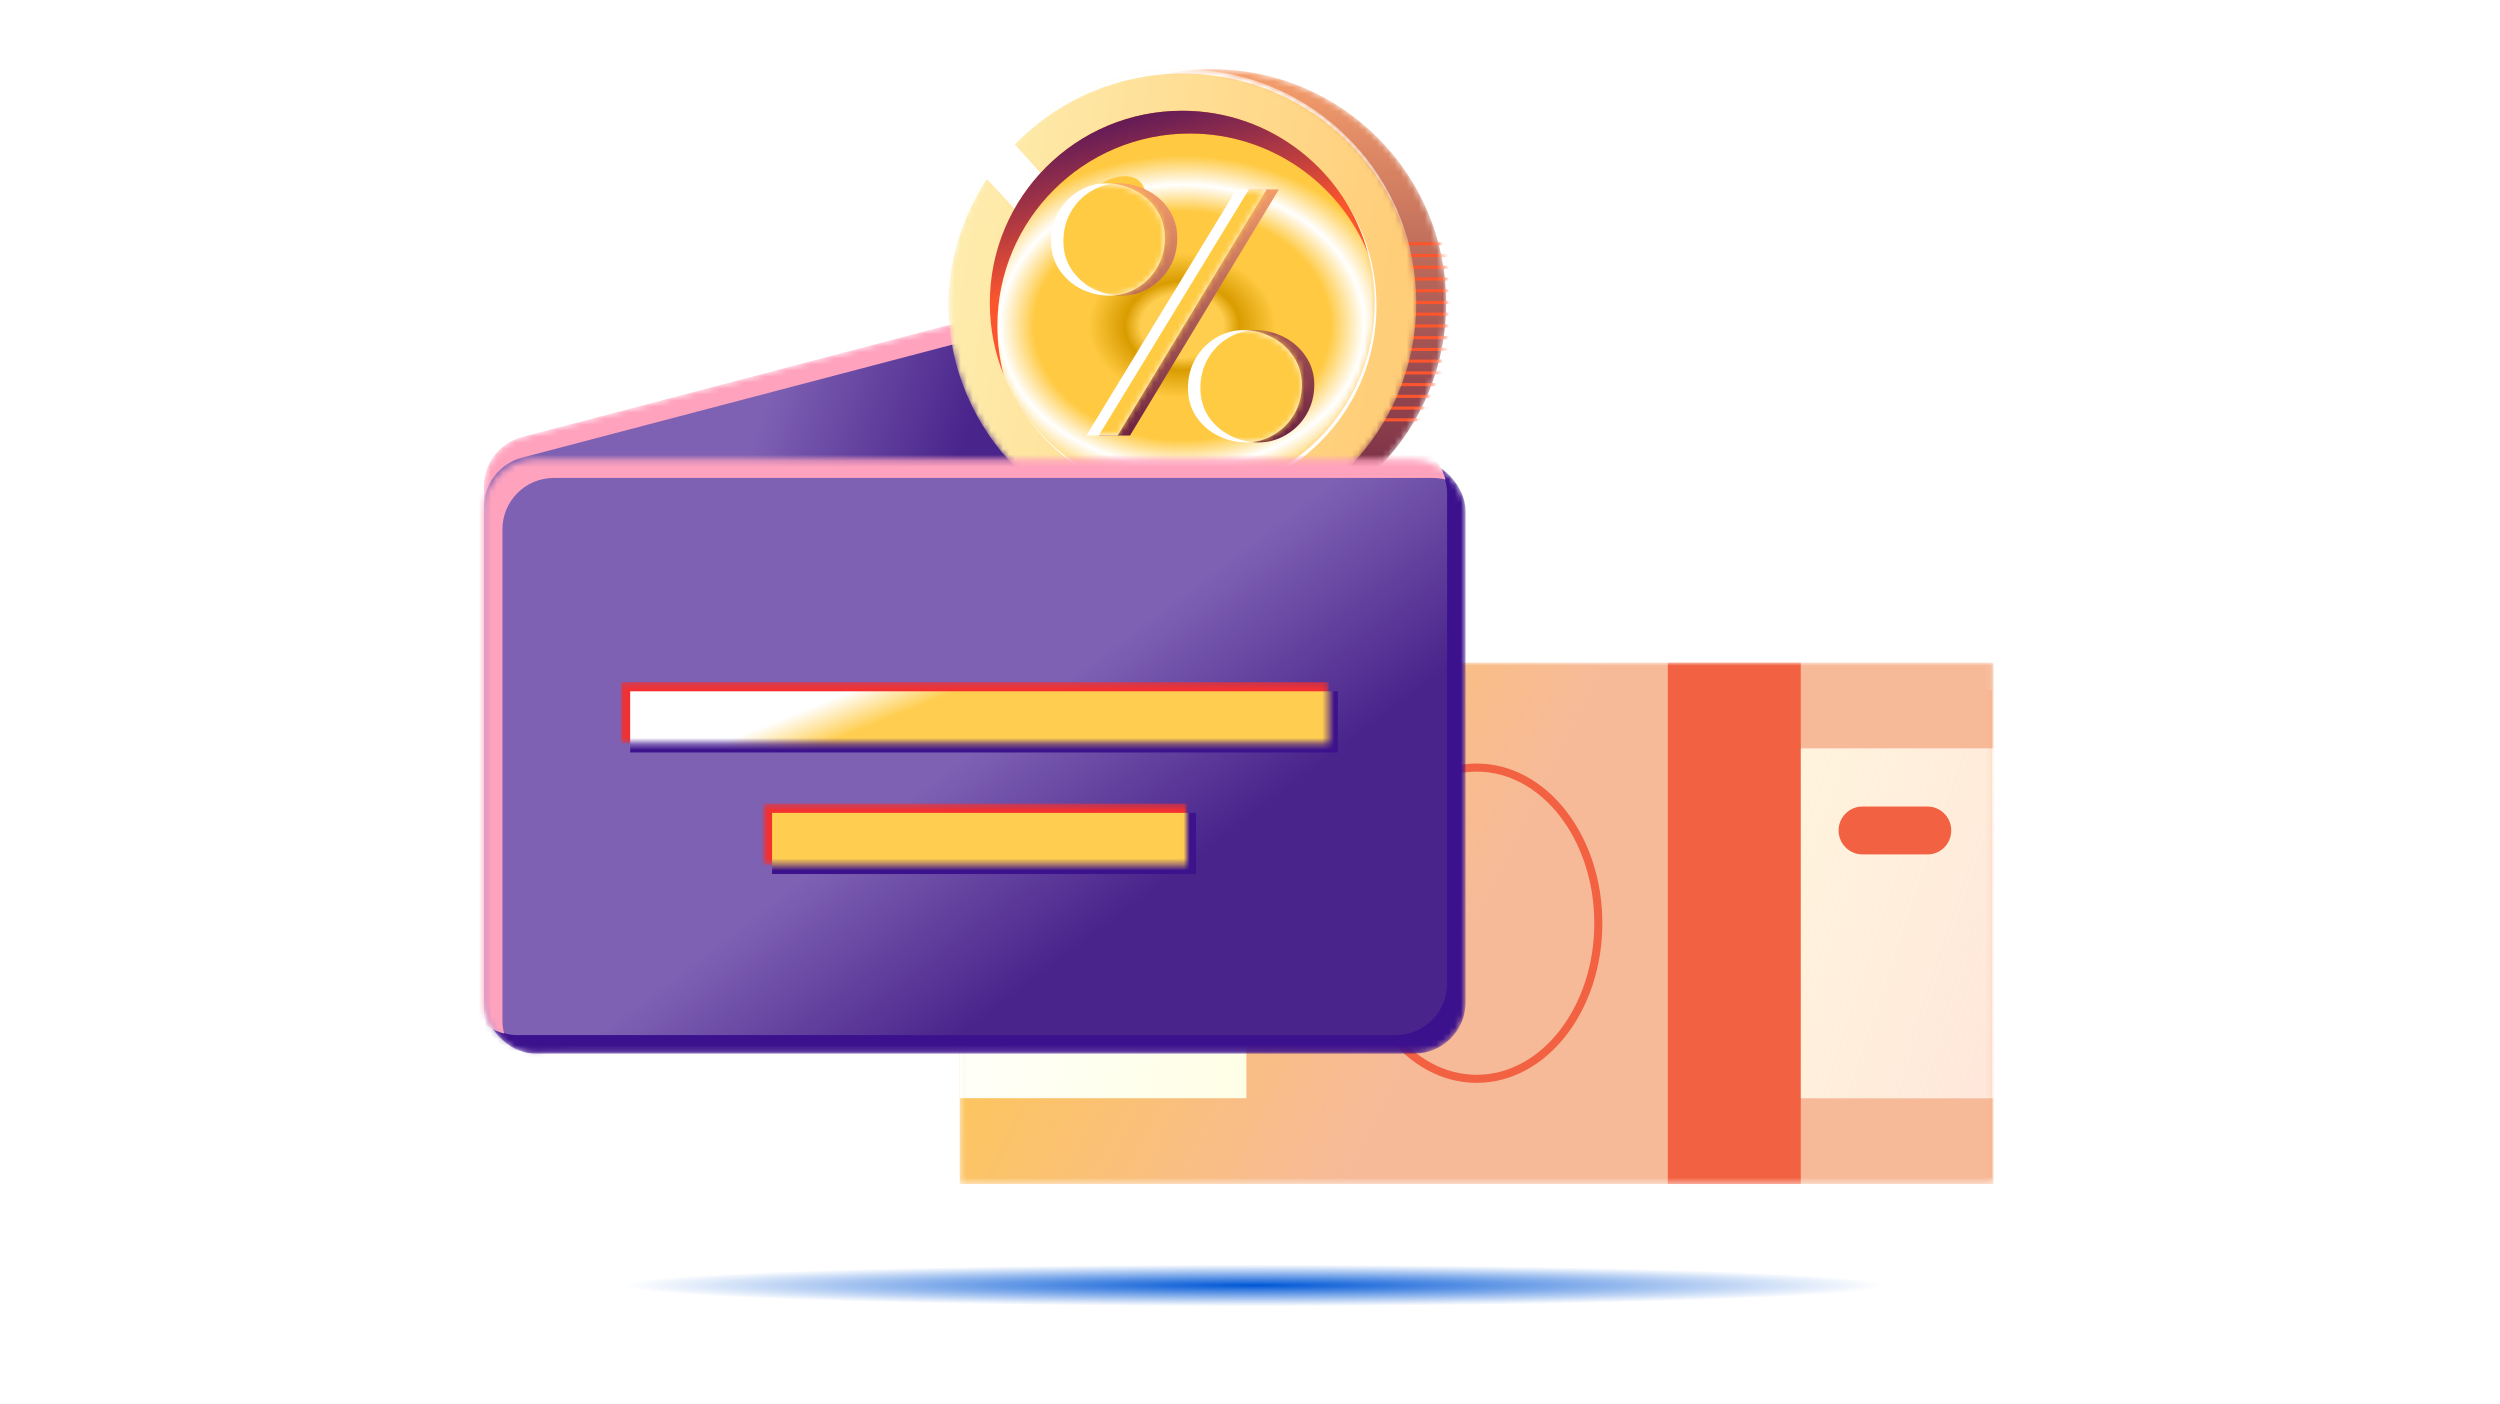 <svg width="415" height="233" viewBox="0 0 415 233" fill="none" xmlns="http://www.w3.org/2000/svg">
<g clip-path="url(#clip0_31120_115670)">
<mask id="mask0_31120_115670" style="mask-type:alpha" maskUnits="userSpaceOnUse" x="80" y="44" width="122" height="131">
<path d="M80.335 80.784C80.335 76.912 82.945 73.527 86.69 72.544L191.238 45.09C196.639 43.672 201.921 47.746 201.921 53.33V138.292C201.921 142.164 199.31 145.549 195.566 146.532L91.017 173.986C85.617 175.404 80.335 171.33 80.335 165.746V80.784Z" fill="url(#paint0_linear_31120_115670)"/>
</mask>
<g mask="url(#mask0_31120_115670)">
<path d="M80.335 80.784C80.335 76.912 82.945 73.527 86.69 72.544L191.238 45.09C196.639 43.672 201.921 47.746 201.921 53.33V138.292C201.921 142.164 199.31 145.549 195.566 146.532L91.017 173.986C85.617 175.404 80.335 171.33 80.335 165.746V80.784Z" fill="#FFA2BE"/>
<g filter="url(#filter0_f_31120_115670)">
<path d="M80.335 84.194C80.335 80.322 82.945 76.937 86.69 75.954L191.238 48.501C196.639 47.082 201.921 51.156 201.921 56.74V141.703C201.921 145.574 199.31 148.959 195.566 149.942L91.017 177.396C85.617 178.814 80.335 174.74 80.335 169.156V84.194Z" fill="url(#paint1_linear_31120_115670)"/>
</g>
</g>
<path d="M330.641 114.551H161.812V195.528H330.641V114.551Z" fill="#FF804D"/>
<path d="M328.768 114.551H159.938V195.528H328.768V114.551Z" fill="url(#paint2_linear_31120_115670)"/>
<path d="M328.768 114.551H159.938V195.528H328.768V114.551Z" fill="url(#paint3_linear_31120_115670)"/>
<path d="M293.357 114.551H195.345V195.528H293.357V114.551Z" fill="url(#paint4_linear_31120_115670)"/>
<path d="M226.222 114.551H195.345V195.528H226.222V114.551Z" fill="#FFA682"/>
<path d="M210.928 176.778C215.622 176.778 219.427 167.364 219.427 155.752C219.427 144.14 215.622 134.727 210.928 134.727C206.235 134.727 202.43 144.14 202.43 155.752C202.43 167.364 206.235 176.778 210.928 176.778Z" fill="url(#paint5_linear_31120_115670)"/>
<path d="M309.789 187.854C315.891 187.854 320.837 185.564 320.837 182.739C320.837 179.915 315.891 177.625 309.789 177.625C303.688 177.625 298.742 179.915 298.742 182.739C298.742 185.564 303.688 187.854 309.789 187.854Z" fill="#FF804D"/>
<path d="M198.745 114.551V195.528" stroke="black" stroke-width="0.426" stroke-miterlimit="10"/>
<path d="M222.826 114.551V195.528" stroke="black" stroke-width="0.426" stroke-miterlimit="10"/>
<path d="M181.465 124.496H172.4L167.868 132.452L172.4 140.407H181.465L186.28 132.452L181.465 124.496Z" fill="#FFB97E"/>
<g style="mix-blend-mode:multiply">
<path d="M263.332 184.162C261.349 178.195 259.083 193.822 257.383 186.719C259.932 188.992 258.233 183.593 260.782 183.309C257.1 180.468 259.366 185.582 257.949 185.582C258.233 183.025 253.134 181.604 251.717 183.593C253.134 185.298 251.717 186.151 252.001 187.571C252.284 188.424 254.267 185.866 252.851 188.708C247.185 190.697 249.168 183.309 249.451 187.855C252.567 186.719 250.301 179.331 246.619 184.162C245.769 191.265 246.619 182.741 249.735 183.309C250.868 184.73 249.735 184.446 248.885 184.446C247.752 185.582 248.601 188.992 246.335 188.708C242.653 187.855 248.601 182.173 246.902 181.036C244.069 181.32 241.803 180.468 239.82 180.468C242.37 180.468 239.82 182.457 242.086 182.741C238.97 188.139 235.854 188.992 227.356 187.287C219.425 182.741 224.807 185.582 219.141 185.866C217.725 183.309 217.725 181.036 219.991 180.184C214.609 179.9 211.493 180.468 209.51 184.73C195.63 174.785 225.657 173.649 231.605 179.331C233.305 175.069 231.039 173.365 238.97 171.376C237.837 160.579 235.288 156.601 236.421 144.668C231.322 141.258 232.455 135.575 238.687 135.575C238.404 132.166 236.421 123.926 239.82 128.188C239.254 130.745 243.503 127.904 242.653 129.609C240.387 129.893 241.52 130.461 241.803 131.882C241.52 132.734 243.219 130.745 243.786 131.313C244.636 132.45 243.503 131.882 242.936 132.166C242.936 133.302 243.786 133.586 243.786 135.575C245.485 135.859 251.717 136.428 249.451 138.701C247.185 136.996 248.318 140.121 246.902 139.837C246.335 139.553 245.485 139.269 246.052 140.121C239.254 138.133 248.318 142.394 250.868 142.679C248.601 144.952 246.619 148.645 248.318 152.623C249.451 154.328 248.601 147.225 249.735 149.498C248.035 165.125 246.052 134.155 240.387 148.645C240.387 151.771 237.837 163.704 242.936 160.011C240.67 151.203 249.735 158.59 248.885 161.999C252.284 161.431 247.752 172.796 253.417 176.774C257.666 177.911 253.984 175.922 252.851 174.785C258.233 175.922 255.4 172.796 257.666 170.239C261.632 168.534 263.898 167.398 267.014 165.693C267.581 167.398 268.43 165.977 269.564 165.977C268.147 165.409 268.43 165.693 269.28 164.557C276.362 165.409 265.881 160.863 263.615 161.147C265.598 157.169 274.096 166.546 277.495 163.136C279.195 161.999 276.645 167.398 281.461 164.273C285.143 164.557 285.993 164.557 282.877 162.568C287.126 161.147 278.345 160.011 274.379 158.59C272.396 157.738 277.212 156.317 274.096 155.749C274.096 156.601 273.246 157.453 272.113 156.885C274.379 152.907 276.645 153.476 280.045 155.464C282.311 152.907 284.86 155.464 285.993 154.896C286.843 153.476 288.543 153.191 289.676 152.907C289.109 151.487 285.143 152.055 285.71 150.918C288.543 150.066 287.41 149.782 287.976 148.077C290.809 147.509 289.109 148.361 290.526 149.214C292.792 145.236 291.375 150.918 292.225 151.487C293.075 152.907 289.109 154.044 292.508 153.76C299.874 154.612 294.775 163.988 293.642 168.819C309.505 191.265 249.735 169.103 263.332 184.162ZM247.185 173.081C244.069 173.649 246.902 173.933 248.318 174.217C247.752 170.523 249.168 165.409 246.902 162.284C240.953 160.295 241.803 175.922 247.185 173.081ZM282.594 167.114C279.478 168.25 287.976 170.239 289.676 169.955C291.942 168.819 285.71 168.534 286.56 167.966C287.126 165.693 287.693 166.261 289.676 166.83C291.092 162.568 284.294 165.977 282.594 167.114ZM242.086 143.815C250.018 143.247 240.103 140.974 236.704 139.553C238.404 140.974 239.537 144.099 242.086 143.815ZM240.67 167.966C240.953 173.081 242.936 177.911 242.086 178.763C245.202 183.025 242.37 169.387 240.67 167.966ZM292.508 170.239C293.642 167.114 295.908 165.409 291.659 165.125C292.225 166.83 290.809 168.819 292.508 170.239ZM253.417 180.752C256.816 180.752 255.117 178.763 253.134 178.195C252.001 179.331 250.301 180.752 253.417 180.752ZM240.387 163.704C240.67 164.557 240.103 166.546 241.236 166.83C242.653 165.977 240.387 160.295 240.387 163.704ZM286.56 158.306C285.143 158.306 285.71 155.749 284.294 156.601C282.877 157.453 286.843 160.295 286.56 158.306ZM279.761 156.317C278.911 156.033 276.645 155.18 276.645 156.033C276.929 158.022 278.062 156.601 279.761 156.317ZM277.495 164.841C276.929 163.42 276.079 166.261 276.079 167.114C277.495 166.546 277.778 166.546 277.495 164.841ZM280.611 157.453C281.178 157.169 282.594 156.885 282.311 155.749C281.744 155.464 279.761 157.453 280.611 157.453ZM268.43 167.966C267.581 167.682 266.731 168.25 266.164 168.25C265.598 169.955 267.864 168.534 268.43 167.966ZM211.21 179.9C210.36 177.911 210.077 177.911 209.793 179.9C209.51 180.468 210.926 179.9 211.21 179.9ZM274.662 164.273C273.813 165.409 273.529 163.988 272.68 164.273C272.963 165.693 275.229 166.261 274.662 164.273ZM249.168 179.9C249.168 180.468 249.735 181.036 250.301 181.32C250.868 180.752 249.451 178.195 249.168 179.9ZM215.742 179.331C214.609 176.774 215.175 177.911 214.326 179.047C213.476 179.9 215.175 178.763 215.742 179.331ZM232.738 187.003C232.172 186.719 229.906 186.435 229.339 187.003C230.189 187.571 231.888 187.003 232.738 187.003ZM258.233 182.173C258.799 182.173 259.932 182.173 259.366 181.32C258.516 181.604 255.967 182.173 258.233 182.173ZM267.297 167.114C267.014 165.693 265.314 167.114 265.881 167.682C266.448 167.114 267.297 167.682 267.297 167.114ZM294.491 173.933C293.925 173.933 291.942 173.365 292.225 174.501C292.792 174.785 293.925 174.217 294.491 173.933ZM236.138 143.815C235.854 143.531 235.854 142.963 235.571 142.679C234.155 141.826 235.288 144.952 236.138 143.815ZM225.657 179.616C225.09 178.479 224.807 177.343 224.523 179.331C224.807 179.616 225.657 180.752 225.657 179.616ZM206.961 179.331C206.394 179.616 208.094 181.32 208.66 180.752C208.66 179.9 207.527 179.9 206.961 179.331ZM242.086 138.133C242.086 139.269 242.936 138.701 242.936 137.848C242.936 137.28 241.803 137.564 242.086 138.133ZM248.885 145.236C248.885 144.668 247.468 144.099 247.468 144.952C247.468 145.236 248.885 146.088 248.885 145.236ZM216.875 178.479C216.875 178.195 216.875 177.627 216.592 177.343C215.459 177.627 216.592 180.184 216.875 178.479ZM285.993 160.579C286.56 160.579 287.693 160.011 286.843 159.726C286.277 159.726 285.427 160.579 285.993 160.579ZM221.124 183.593C223.107 183.593 221.407 183.025 220.274 183.309C219.708 183.593 220.841 183.878 221.124 183.593ZM221.691 178.763C221.691 178.195 221.974 176.774 220.841 177.343C221.124 177.911 221.407 179.9 221.691 178.763ZM241.52 139.269C241.52 138.701 240.387 138.417 240.67 139.269C240.67 139.553 241.52 139.837 241.52 139.269ZM222.824 177.627C222.541 178.195 221.691 178.479 222.257 179.047C222.824 178.763 223.39 177.911 222.824 177.627ZM256.816 181.036C257.949 181.036 256.533 179.616 256.25 180.468C256.25 181.036 256.533 181.036 256.816 181.036ZM237.837 180.184C236.987 179.9 236.987 181.036 237.837 180.752C238.687 180.752 238.687 180.184 237.837 180.184ZM212.343 178.763C212.343 177.343 211.493 178.479 211.776 179.047C211.776 179.616 212.343 179.047 212.343 178.763ZM219.708 177.911C219.708 177.627 218.858 177.058 218.575 177.627C218.858 177.911 219.708 178.763 219.708 177.911ZM289.109 163.136C288.826 162.852 288.259 162.284 287.976 162.852C287.976 163.136 288.826 163.704 289.109 163.136ZM220.841 178.479C220.841 177.911 220.274 177.911 220.274 178.479C219.991 179.331 220.841 179.331 220.841 178.479ZM279.478 158.306C279.195 157.738 278.628 158.306 278.628 158.874C278.911 159.158 279.478 158.59 279.478 158.306ZM218.575 178.195C217.725 178.479 218.858 179.616 219.141 179.047C218.858 178.763 218.858 178.479 218.575 178.195ZM251.717 185.298C251.151 185.298 251.434 186.151 251.717 186.151C252.001 186.151 252.284 185.298 251.717 185.298ZM217.725 177.627C217.725 176.49 216.592 177.911 217.442 178.195C217.725 178.195 217.725 177.911 217.725 177.627ZM246.052 137.564C246.619 137.564 247.185 138.417 247.468 137.564C247.468 137.28 246.619 137.848 246.052 137.564ZM223.107 183.309C222.824 183.309 222.257 183.878 222.824 183.878C223.39 183.878 223.957 183.309 223.107 183.309ZM248.035 179.616C248.318 179.616 248.601 178.763 248.035 178.763C247.752 179.047 247.752 179.616 248.035 179.616ZM290.242 149.498C289.959 149.498 289.676 149.498 289.676 149.782C289.959 150.35 291.375 149.498 290.242 149.498ZM213.193 179.047C213.193 178.195 212.059 179.331 212.909 179.331C213.193 179.331 213.193 179.331 213.193 179.047ZM281.178 158.022C280.894 158.022 280.611 158.59 281.178 158.59C281.744 158.874 281.744 158.022 281.178 158.022ZM252.567 182.457C252.567 182.173 252.001 181.889 252.001 182.173C252.001 182.741 252.567 183.025 252.567 182.457ZM259.649 176.774C259.366 177.058 259.082 177.627 259.649 177.627C259.932 177.343 259.649 177.058 259.649 176.774ZM249.451 181.889C249.451 181.604 248.885 181.604 248.885 181.889C248.601 182.457 249.451 182.457 249.451 181.889ZM281.178 169.671C281.178 169.387 280.611 169.671 280.611 169.955C280.611 170.239 281.178 169.955 281.178 169.671ZM223.674 179.047C223.674 178.763 223.107 178.763 223.107 179.047C223.107 179.616 223.674 179.616 223.674 179.047ZM239.254 158.874C239.254 159.158 239.254 159.726 239.254 160.011C239.537 159.726 239.537 159.158 239.254 158.874ZM236.421 181.036C236.138 180.752 235.854 180.752 235.571 181.036C235.571 181.32 236.138 181.32 236.421 181.036ZM239.254 128.756C239.254 128.472 238.687 128.472 238.687 128.756C238.687 129.04 238.97 129.04 239.254 128.756ZM259.932 173.649C259.932 173.365 259.366 173.365 259.366 173.649C259.366 173.933 259.932 173.933 259.932 173.649Z" fill="url(#paint6_linear_31120_115670)"/>
</g>
<path d="M322.253 127.621H299.308V132.451H322.253V127.621Z" fill="#FF804D"/>
<path d="M322.536 119.949H271.83V124.779H322.536V119.949Z" fill="#FF804D"/>
<path d="M159.938 195.528V114.551H328.767L162.487 117.108L159.938 195.528Z" fill="#FFDD9F"/>
<mask id="mask1_31120_115670" style="mask-type:alpha" maskUnits="userSpaceOnUse" x="159" y="110" width="172" height="87">
<path d="M330.931 110H159.325V196.548H330.931V110Z" fill="white"/>
</mask>
<g mask="url(#mask1_31120_115670)">
<path d="M330.931 110H159.325V196.548H330.931V110Z" fill="#F7BA99"/>
<path d="M330.931 110H159.325V196.548H330.931V110Z" fill="url(#paint7_linear_31120_115670)"/>
<path d="M330.931 124.273V182.292H283.381V124.273H330.931ZM206.875 124.273H159.325V182.292H206.875V124.273Z" fill="white"/>
<path d="M330.931 124.273V182.292H283.381V124.273H330.931ZM206.875 124.273H159.325V182.292H206.875V124.273Z" fill="url(#paint8_linear_31120_115670)"/>
<path d="M298.925 110H276.854V196.548H298.925V110Z" fill="#F26141"/>
<path d="M245.129 179.084C256.28 179.084 265.32 167.518 265.32 153.251C265.32 138.984 256.28 127.418 245.129 127.418C233.977 127.418 224.938 138.984 224.938 153.251C224.938 167.518 233.977 179.084 245.129 179.084Z" stroke="#F26141" stroke-width="1.34" stroke-miterlimit="10"/>
<path d="M192.755 141.867H174.799C172.599 141.867 170.825 140.093 170.825 137.893C170.825 135.693 172.599 133.918 174.799 133.918H192.719C194.919 133.918 196.693 135.693 196.693 137.893C196.729 140.057 194.955 141.867 192.755 141.867ZM323.908 137.857C323.908 135.657 322.134 133.883 319.934 133.883H309.182C306.981 133.883 305.207 135.657 305.207 137.857C305.207 140.057 306.981 141.832 309.182 141.832H319.934C322.134 141.867 323.908 140.057 323.908 137.857Z" fill="#F26141"/>
</g>
<mask id="mask2_31120_115670" style="mask-type:alpha" maskUnits="userSpaceOnUse" x="162" y="11" width="79" height="79">
<path d="M201.229 89.176C222.683 89.176 240.075 71.784 240.075 50.33C240.075 28.876 222.683 11.484 201.229 11.484C179.775 11.484 162.383 28.876 162.383 50.33C162.383 71.784 179.775 89.176 201.229 89.176Z" fill="white"/>
</mask>
<g mask="url(#mask2_31120_115670)">
<path d="M201.229 89.176C222.683 89.176 240.075 71.784 240.075 50.33C240.075 28.876 222.683 11.484 201.229 11.484C179.775 11.484 162.383 28.876 162.383 50.33C162.383 71.784 179.775 89.176 201.229 89.176Z" fill="url(#paint9_linear_31120_115670)"/>
<path fill-rule="evenodd" clip-rule="evenodd" d="M228.15 40.726H243.284V40.203H228.15V40.726ZM228.15 42.674H243.284V42.151H228.15V42.674ZM243.284 44.623H228.15V44.1H243.284V44.623ZM228.15 46.571H243.284V46.048H228.15V46.571ZM243.284 48.519H228.15V47.997H243.284V48.519ZM228.15 50.468H243.284V49.945H228.15V50.468ZM243.284 52.416H228.15V51.893H243.284V52.416ZM228.15 54.364H243.284V53.842H228.15V54.364ZM243.284 56.313H228.15V55.79H243.284V56.313ZM228.15 58.261H243.284V57.738H228.15V58.261ZM243.284 60.209H228.15V59.687H243.284V60.209ZM228.15 62.158H243.284V61.635H228.15V62.158ZM243.284 64.106H228.15V63.584H243.284V64.106ZM228.15 66.055H243.284V65.532H228.15V66.055ZM243.284 68.003H228.15V67.48H243.284V68.003ZM228.15 69.951H243.284V69.429H228.15V69.951Z" fill="#FA552D"/>
</g>
<mask id="mask3_31120_115670" style="mask-type:alpha" maskUnits="userSpaceOnUse" x="157" y="11" width="79" height="79">
<path d="M196.254 89.176C217.708 89.176 235.1 71.784 235.1 50.33C235.1 28.876 217.708 11.484 196.254 11.484C174.8 11.484 157.409 28.876 157.409 50.33C157.409 71.784 174.8 89.176 196.254 89.176Z" fill="#91BD65"/>
</mask>
<g mask="url(#mask3_31120_115670)">
<path d="M196.254 89.176C217.708 89.176 235.1 71.784 235.1 50.33C235.1 28.876 217.708 11.484 196.254 11.484C174.8 11.484 157.409 28.876 157.409 50.33C157.409 71.784 174.8 89.176 196.254 89.176Z" fill="url(#paint10_linear_31120_115670)"/>
<path d="M181.265 38.102L163.935 18.926L157.302 22.765L171.981 38.518L181.265 38.102Z" fill="#FFCA42"/>
<path d="M181.265 38.102L163.935 18.926L157.302 22.765L171.981 38.518L181.265 38.102Z" fill="white"/>
<mask id="mask4_31120_115670" style="mask-type:alpha" maskUnits="userSpaceOnUse" x="164" y="18" width="65" height="65">
<path d="M196.259 82.269C213.899 82.269 228.2 67.969 228.2 50.328C228.2 32.687 213.899 18.387 196.259 18.387C178.618 18.387 164.317 32.687 164.317 50.328C164.317 67.969 178.618 82.269 196.259 82.269Z" fill="#91BD65"/>
</mask>
<g mask="url(#mask4_31120_115670)">
<path d="M196.259 82.269C213.899 82.269 228.2 67.969 228.2 50.328C228.2 32.687 213.899 18.387 196.259 18.387C178.618 18.387 164.317 32.687 164.317 50.328C164.317 67.969 178.618 82.269 196.259 82.269Z" fill="url(#paint11_angular_31120_115670)"/>
</g>
<path d="M187.397 37.593C193.006 32.932 189.612 25.718 181.585 31.211C172.611 37.361 180.338 43.463 187.397 37.593Z" fill="#FFCA42"/>
<path d="M187.397 37.593C193.006 32.932 189.612 25.718 181.585 31.211C172.611 37.361 180.338 43.463 187.397 37.593Z" fill="url(#paint12_linear_31120_115670)"/>
<path d="M197.509 22.158C179.87 22.158 165.567 36.461 165.567 54.099C165.567 56.923 165.935 59.66 166.621 62.271C165.132 58.577 164.31 54.554 164.31 50.328C164.31 32.689 178.613 18.387 196.251 18.387C211.066 18.387 223.522 28.483 227.138 42.166C222.4 30.436 210.921 22.158 197.509 22.158Z" fill="#FA552D"/>
<path d="M197.509 22.158C179.87 22.158 165.567 36.461 165.567 54.099C165.567 56.923 165.935 59.66 166.621 62.271C165.132 58.577 164.31 54.554 164.31 50.328C164.31 32.689 178.613 18.387 196.251 18.387C211.066 18.387 223.522 28.483 227.138 42.166C222.4 30.436 210.921 22.158 197.509 22.158Z" fill="url(#paint13_linear_31120_115670)"/>
<path d="M157.41 50.725C157.631 29.415 174.975 12.207 196.337 12.207C214.961 12.207 230.53 25.285 234.363 42.758C230.84 24.929 215.117 11.484 196.254 11.484C174.8 11.484 157.409 28.876 157.409 50.33C157.409 50.462 157.409 50.594 157.41 50.725Z" fill="white"/>
<path d="M228.193 50.324C228.193 67.965 213.893 82.266 196.252 82.266C185.144 82.266 175.361 76.595 169.638 67.991C175.314 76.857 185.249 82.733 196.558 82.733C214.198 82.733 228.499 68.433 228.499 50.792C228.499 44.259 226.538 38.185 223.172 33.125C226.351 38.09 228.193 43.992 228.193 50.324Z" fill="white"/>
</g>
<path fill-rule="evenodd" clip-rule="evenodd" d="M177.767 35.173C176.937 36.624 176.522 38.249 176.522 40.046C176.522 41.821 176.983 43.399 177.905 44.782C178.827 46.141 180.025 47.201 181.5 47.962C182.997 48.699 184.576 49.068 186.235 49.068C187.848 49.068 189.357 48.653 190.763 47.824C192.168 46.994 193.298 45.853 194.15 44.402C195.003 42.95 195.429 41.325 195.429 39.528C195.429 37.754 194.968 36.175 194.046 34.793C193.125 33.41 191.903 32.339 190.383 31.578C188.885 30.818 187.318 30.438 185.682 30.438C184.069 30.438 182.56 30.864 181.154 31.716C179.748 32.546 178.619 33.698 177.767 35.173ZM182.398 72.295H187.583L212.297 31.44H207.319L182.398 72.295ZM200.51 59.541C199.681 60.992 199.266 62.617 199.266 64.414C199.266 66.189 199.715 67.767 200.614 69.15C201.535 70.509 202.745 71.569 204.243 72.33C205.741 73.067 207.308 73.436 208.944 73.436C210.557 73.436 212.066 73.021 213.472 72.191C214.9 71.362 216.041 70.221 216.894 68.769C217.746 67.295 218.173 65.659 218.173 63.861C218.173 62.11 217.7 60.543 216.755 59.161C215.834 57.778 214.624 56.706 213.126 55.946C211.628 55.186 210.061 54.806 208.425 54.806C206.812 54.806 205.303 55.232 203.897 56.084C202.492 56.914 201.363 58.066 200.51 59.541Z" fill="url(#paint14_linear_31120_115670)"/>
<path fill-rule="evenodd" clip-rule="evenodd" d="M175.708 35.173C174.878 36.624 174.463 38.249 174.463 40.046C174.463 41.821 174.924 43.399 175.846 44.782C176.768 46.141 177.966 47.201 179.441 47.962C180.939 48.699 182.517 49.068 184.176 49.068C185.789 49.068 187.298 48.653 188.704 47.824C190.11 46.994 191.239 45.853 192.091 44.402C192.944 42.95 193.37 41.325 193.37 39.528C193.37 37.754 192.909 36.175 191.988 34.793C191.066 33.41 189.845 32.339 188.324 31.578C186.826 30.818 185.259 30.438 183.623 30.438C182.01 30.438 180.501 30.864 179.095 31.716C177.689 32.546 176.56 33.698 175.708 35.173ZM180.339 72.295H185.524L210.238 31.44H205.26L180.339 72.295ZM198.451 59.541C197.622 60.992 197.207 62.617 197.207 64.414C197.207 66.189 197.656 67.767 198.555 69.15C199.477 70.509 200.686 71.569 202.184 72.33C203.682 73.067 205.249 73.436 206.885 73.436C208.498 73.436 210.007 73.021 211.413 72.191C212.842 71.362 213.982 70.221 214.835 68.769C215.687 67.295 216.114 65.659 216.114 63.861C216.114 62.11 215.641 60.543 214.697 59.161C213.775 57.778 212.565 56.706 211.067 55.946C209.569 55.186 208.003 54.806 206.366 54.806C204.753 54.806 203.244 55.232 201.839 56.084C200.433 56.914 199.304 58.066 198.451 59.541Z" fill="white"/>
<mask id="mask5_31120_115670" style="mask-type:alpha" maskUnits="userSpaceOnUse" x="174" y="30" width="43" height="44">
<path fill-rule="evenodd" clip-rule="evenodd" d="M175.708 35.173C174.878 36.624 174.464 38.249 174.464 40.046C174.464 41.821 174.924 43.399 175.846 44.782C176.768 46.141 177.966 47.201 179.441 47.962C180.939 48.699 182.517 49.068 184.176 49.068C185.789 49.068 187.298 48.653 188.704 47.824C190.11 46.994 191.239 45.853 192.091 44.402C192.944 42.95 193.37 41.325 193.37 39.528C193.37 37.754 192.909 36.175 191.988 34.793C191.066 33.41 189.845 32.339 188.324 31.578C186.826 30.818 185.259 30.438 183.623 30.438C182.01 30.438 180.501 30.864 179.095 31.716C177.69 32.546 176.56 33.698 175.708 35.173ZM180.339 72.295H185.524L210.238 31.44H205.26L180.339 72.295ZM198.451 59.541C197.622 60.992 197.207 62.617 197.207 64.414C197.207 66.189 197.656 67.767 198.555 69.15C199.477 70.509 200.686 71.569 202.184 72.33C203.682 73.067 205.249 73.436 206.885 73.436C208.498 73.436 210.007 73.021 211.413 72.191C212.842 71.362 213.982 70.221 214.835 68.769C215.687 67.295 216.114 65.659 216.114 63.861C216.114 62.11 215.641 60.543 214.697 59.161C213.775 57.778 212.565 56.706 211.067 55.946C209.57 55.186 208.003 54.806 206.367 54.806C204.754 54.806 203.244 55.232 201.839 56.084C200.433 56.914 199.304 58.066 198.451 59.541Z" fill="#83B83E"/>
</mask>
<g mask="url(#mask5_31120_115670)">
<path fill-rule="evenodd" clip-rule="evenodd" d="M177.767 35.173C176.937 36.624 176.522 38.249 176.522 40.046C176.522 41.821 176.983 43.399 177.905 44.782C178.827 46.141 180.025 47.201 181.5 47.962C182.997 48.699 184.576 49.068 186.235 49.068C187.848 49.068 189.357 48.653 190.763 47.824C192.169 46.994 193.298 45.853 194.15 44.402C195.003 42.95 195.429 41.325 195.429 39.528C195.429 37.754 194.968 36.175 194.047 34.793C193.125 33.41 191.904 32.339 190.383 31.578C188.885 30.818 187.318 30.438 185.682 30.438C184.069 30.438 182.56 30.864 181.154 31.716C179.748 32.546 178.619 33.698 177.767 35.173ZM182.398 72.295H187.583L212.297 31.44H207.319L182.398 72.295ZM200.51 59.541C199.681 60.992 199.266 62.617 199.266 64.414C199.266 66.189 199.715 67.767 200.614 69.15C201.536 70.509 202.745 71.569 204.243 72.33C205.741 73.067 207.308 73.436 208.944 73.436C210.557 73.436 212.066 73.021 213.472 72.191C214.9 71.362 216.041 70.221 216.894 68.769C217.746 67.295 218.173 65.659 218.173 63.861C218.173 62.11 217.7 60.543 216.755 59.161C215.834 57.778 214.624 56.706 213.126 55.946C211.628 55.186 210.061 54.806 208.425 54.806C206.812 54.806 205.303 55.232 203.897 56.084C202.492 56.914 201.363 58.066 200.51 59.541Z" fill="url(#paint15_linear_31120_115670)"/>
</g>
<mask id="mask6_31120_115670" style="mask-type:alpha" maskUnits="userSpaceOnUse" x="80" y="76" width="164" height="99">
<rect x="80.336" y="76.269" width="162.949" height="98.626" rx="8.519" fill="url(#paint16_linear_31120_115670)"/>
</mask>
<g mask="url(#mask6_31120_115670)">
<rect x="80.336" y="76.269" width="162.949" height="98.626" rx="8.519" fill="#3C118D"/>
<g filter="url(#filter1_f_31120_115670)">
<rect x="77.268" y="73.199" width="162.949" height="98.626" rx="8.519" fill="url(#paint17_linear_31120_115670)"/>
</g>
<g filter="url(#filter2_f_31120_115670)">
<path fill-rule="evenodd" clip-rule="evenodd" d="M85.785 73.203C81.08 73.203 77.266 77.017 77.266 81.722V163.311C77.266 167.286 79.989 170.625 83.671 171.565C83.498 170.888 83.406 170.178 83.406 169.447V87.859C83.406 83.154 87.22 79.34 91.925 79.34H237.836C238.565 79.34 239.274 79.431 239.949 79.604C239.008 75.924 235.669 73.203 231.696 73.203H85.785Z" fill="#FFA2BE"/>
</g>
</g>
<g filter="url(#filter3_f_31120_115670)">
<path fill-rule="evenodd" clip-rule="evenodd" d="M222.082 114.758H104.612V124.909H222.082V114.758ZM198.526 134.938H128.167V145.09H198.526V134.938Z" fill="#3C128D"/>
</g>
<mask id="mask7_31120_115670" style="mask-type:alpha" maskUnits="userSpaceOnUse" x="103" y="113" width="118" height="31">
<path fill-rule="evenodd" clip-rule="evenodd" d="M220.544 113.219H103.075V123.37H220.544V113.219ZM196.988 133.399H126.629V143.551H196.988V133.399Z" fill="url(#paint18_linear_31120_115670)"/>
</mask>
<g mask="url(#mask7_31120_115670)">
<path fill-rule="evenodd" clip-rule="evenodd" d="M220.544 113.219H103.075V123.37H220.544V113.219ZM196.988 133.399H126.629V143.551H196.988V133.399Z" fill="#F23030"/>
<g filter="url(#filter4_f_31120_115670)">
<path fill-rule="evenodd" clip-rule="evenodd" d="M222.077 114.758H104.608V124.909H222.077V114.758ZM198.521 134.938H128.163V145.09H198.521V134.938Z" fill="url(#paint19_linear_31120_115670)"/>
</g>
</g>
<g filter="url(#filter5_f_31120_115670)">
<path d="M330.641 213.223C330.641 212.983 329.805 212.743 328.185 212.516C313.238 211.015 265.734 209.93 209.449 209.93C141.145 209.93 85.749 211.545 85.749 213.526C85.749 213.766 86.585 214.005 88.205 214.232C103.204 215.734 150.656 216.819 206.941 216.819C275.245 216.819 330.641 215.204 330.641 213.223Z" fill="url(#paint20_radial_31120_115670)"/>
</g>
</g>
<defs>
<filter id="filter0_f_31120_115670" x="73.519" y="41.4" width="135.217" height="143.095" filterUnits="userSpaceOnUse" color-interpolation-filters="sRGB">
<feFlood flood-opacity="0" result="BackgroundImageFix"/>
<feBlend mode="normal" in="SourceGraphic" in2="BackgroundImageFix" result="shape"/>
<feGaussianBlur stdDeviation="3.408" result="effect1_foregroundBlur_31120_115670"/>
</filter>
<filter id="filter1_f_31120_115670" x="73.861" y="69.792" width="169.764" height="105.44" filterUnits="userSpaceOnUse" color-interpolation-filters="sRGB">
<feFlood flood-opacity="0" result="BackgroundImageFix"/>
<feBlend mode="normal" in="SourceGraphic" in2="BackgroundImageFix" result="shape"/>
<feGaussianBlur stdDeviation="1.704" result="effect1_foregroundBlur_31120_115670"/>
</filter>
<filter id="filter2_f_31120_115670" x="73.858" y="69.796" width="169.499" height="105.179" filterUnits="userSpaceOnUse" color-interpolation-filters="sRGB">
<feFlood flood-opacity="0" result="BackgroundImageFix"/>
<feBlend mode="normal" in="SourceGraphic" in2="BackgroundImageFix" result="shape"/>
<feGaussianBlur stdDeviation="1.704" result="effect1_foregroundBlur_31120_115670"/>
</filter>
<filter id="filter3_f_31120_115670" x="101.205" y="111.35" width="124.284" height="37.147" filterUnits="userSpaceOnUse" color-interpolation-filters="sRGB">
<feFlood flood-opacity="0" result="BackgroundImageFix"/>
<feBlend mode="normal" in="SourceGraphic" in2="BackgroundImageFix" result="shape"/>
<feGaussianBlur stdDeviation="1.704" result="effect1_foregroundBlur_31120_115670"/>
</filter>
<filter id="filter4_f_31120_115670" x="101.201" y="111.35" width="124.284" height="37.147" filterUnits="userSpaceOnUse" color-interpolation-filters="sRGB">
<feFlood flood-opacity="0" result="BackgroundImageFix"/>
<feBlend mode="normal" in="SourceGraphic" in2="BackgroundImageFix" result="shape"/>
<feGaussianBlur stdDeviation="1.704" result="effect1_foregroundBlur_31120_115670"/>
</filter>
<filter id="filter5_f_31120_115670" x="79.168" y="203.348" width="258.055" height="20.053" filterUnits="userSpaceOnUse" color-interpolation-filters="sRGB">
<feFlood flood-opacity="0" result="BackgroundImageFix"/>
<feBlend mode="normal" in="SourceGraphic" in2="BackgroundImageFix" result="shape"/>
<feGaussianBlur stdDeviation="3.291" result="effect1_foregroundBlur_31120_115670"/>
</filter>
<linearGradient id="paint0_linear_31120_115670" x1="149.794" y1="165.942" x2="119.937" y2="144.246" gradientUnits="userSpaceOnUse">
<stop stop-color="#49248B"/>
<stop offset="1" stop-color="#7E61B3"/>
</linearGradient>
<linearGradient id="paint1_linear_31120_115670" x1="149.158" y1="106.932" x2="117.276" y2="96.428" gradientUnits="userSpaceOnUse">
<stop stop-color="#49248B"/>
<stop offset="1" stop-color="#7E61B3"/>
</linearGradient>
<linearGradient id="paint2_linear_31120_115670" x1="244.353" y1="114.551" x2="310.389" y2="133.159" gradientUnits="userSpaceOnUse">
<stop stop-color="#FFE8DB"/>
<stop offset="1" stop-color="white"/>
</linearGradient>
<linearGradient id="paint3_linear_31120_115670" x1="155.236" y1="79.794" x2="222.529" y2="140.732" gradientUnits="userSpaceOnUse">
<stop stop-color="#FFE7DA"/>
<stop offset="0.395" stop-color="#FEFFCF"/>
<stop offset="0.946" stop-color="#FEFFCF" stop-opacity="0"/>
</linearGradient>
<linearGradient id="paint4_linear_31120_115670" x1="244.351" y1="114.551" x2="244.351" y2="195.528" gradientUnits="userSpaceOnUse">
<stop stop-color="#FFA183"/>
<stop offset="0.729" stop-color="#FFCE79"/>
</linearGradient>
<linearGradient id="paint5_linear_31120_115670" x1="219.427" y1="118.551" x2="210.929" y2="172.49" gradientUnits="userSpaceOnUse">
<stop stop-color="#FFE7DA"/>
<stop offset="0.395" stop-color="#FEFFCF"/>
<stop offset="1" stop-color="#FEFFCF" stop-opacity="0"/>
</linearGradient>
<linearGradient id="paint6_linear_31120_115670" x1="251.15" y1="126.992" x2="271.491" y2="204.155" gradientUnits="userSpaceOnUse">
<stop stop-color="#FFA483"/>
<stop offset="1" stop-color="#DD5B2B"/>
</linearGradient>
<linearGradient id="paint7_linear_31120_115670" x1="159.325" y1="110" x2="245.128" y2="153.274" gradientUnits="userSpaceOnUse">
<stop stop-color="#FFCA42"/>
<stop offset="1" stop-color="#FFCA42" stop-opacity="0"/>
</linearGradient>
<linearGradient id="paint8_linear_31120_115670" x1="330.931" y1="182.292" x2="159.325" y2="124.273" gradientUnits="userSpaceOnUse">
<stop stop-color="#FFE7DA"/>
<stop offset="0.652" stop-color="#FEFFCF" stop-opacity="0.531"/>
<stop offset="1" stop-color="#FEFFCF" stop-opacity="0"/>
</linearGradient>
<linearGradient id="paint9_linear_31120_115670" x1="201.229" y1="11.484" x2="201.229" y2="89.176" gradientUnits="userSpaceOnUse">
<stop stop-color="#F69F6C"/>
<stop offset="1" stop-color="#681E41"/>
</linearGradient>
<linearGradient id="paint10_linear_31120_115670" x1="227.303" y1="67.355" x2="145.466" y2="53.674" gradientUnits="userSpaceOnUse">
<stop stop-color="#FFCE79"/>
<stop offset="1" stop-color="#FEF1B5"/>
</linearGradient>
<radialGradient id="paint11_angular_31120_115670" cx="0" cy="0" r="1" gradientUnits="userSpaceOnUse" gradientTransform="translate(196.259 54.057) rotate(-90) scale(28.231 36.473)">
<stop offset="0.188" stop-color="#FFCE4F"/>
<stop offset="0.26" stop-color="#D99C00"/>
<stop offset="0.427" stop-color="#FFCA42"/>
<stop offset="0.672" stop-color="#FFCA42"/>
<stop offset="0.828" stop-color="white"/>
<stop offset="1" stop-color="#FFCA42"/>
</radialGradient>
<linearGradient id="paint12_linear_31120_115670" x1="180.995" y1="39.711" x2="182.446" y2="32.941" gradientUnits="userSpaceOnUse">
<stop stop-color="#FEFFCF"/>
<stop offset="1" stop-color="#FEFFCF" stop-opacity="0"/>
</linearGradient>
<linearGradient id="paint13_linear_31120_115670" x1="180.992" y1="20.853" x2="187.277" y2="43.578" gradientUnits="userSpaceOnUse">
<stop stop-color="#5F1A58"/>
<stop offset="1" stop-color="#5F1A58" stop-opacity="0"/>
</linearGradient>
<linearGradient id="paint14_linear_31120_115670" x1="197.347" y1="30.438" x2="197.347" y2="73.436" gradientUnits="userSpaceOnUse">
<stop stop-color="#F69F6C"/>
<stop offset="1" stop-color="#681E41"/>
</linearGradient>
<linearGradient id="paint15_linear_31120_115670" x1="156.365" y1="59.541" x2="234.113" y2="30.438" gradientUnits="userSpaceOnUse">
<stop stop-color="#FFCB43"/>
<stop offset="1" stop-color="#FFCB43"/>
</linearGradient>
<linearGradient id="paint16_linear_31120_115670" x1="173.425" y1="166.941" x2="151.303" y2="137.561" gradientUnits="userSpaceOnUse">
<stop stop-color="#49248B"/>
<stop offset="1" stop-color="#7E61B3"/>
</linearGradient>
<linearGradient id="paint17_linear_31120_115670" x1="170.357" y1="163.871" x2="148.235" y2="134.49" gradientUnits="userSpaceOnUse">
<stop stop-color="#49248B"/>
<stop offset="1" stop-color="#7E61B3"/>
</linearGradient>
<linearGradient id="paint18_linear_31120_115670" x1="127.684" y1="118.055" x2="130.095" y2="124.066" gradientUnits="userSpaceOnUse">
<stop stop-color="white"/>
<stop offset="1" stop-color="#FFCE50"/>
</linearGradient>
<linearGradient id="paint19_linear_31120_115670" x1="129.217" y1="119.594" x2="131.629" y2="125.605" gradientUnits="userSpaceOnUse">
<stop stop-color="white"/>
<stop offset="1" stop-color="#FFCE50"/>
</linearGradient>
<radialGradient id="paint20_radial_31120_115670" cx="0" cy="0" r="1" gradientUnits="userSpaceOnUse" gradientTransform="translate(208.195 213.374) rotate(90) scale(3.445 104.938)">
<stop stop-color="#0057D6"/>
<stop offset="1" stop-color="#0057D6" stop-opacity="0"/>
</radialGradient>
<clipPath id="clip0_31120_115670">
<rect width="415" height="233" fill="white"/>
</clipPath>
</defs>
</svg>
